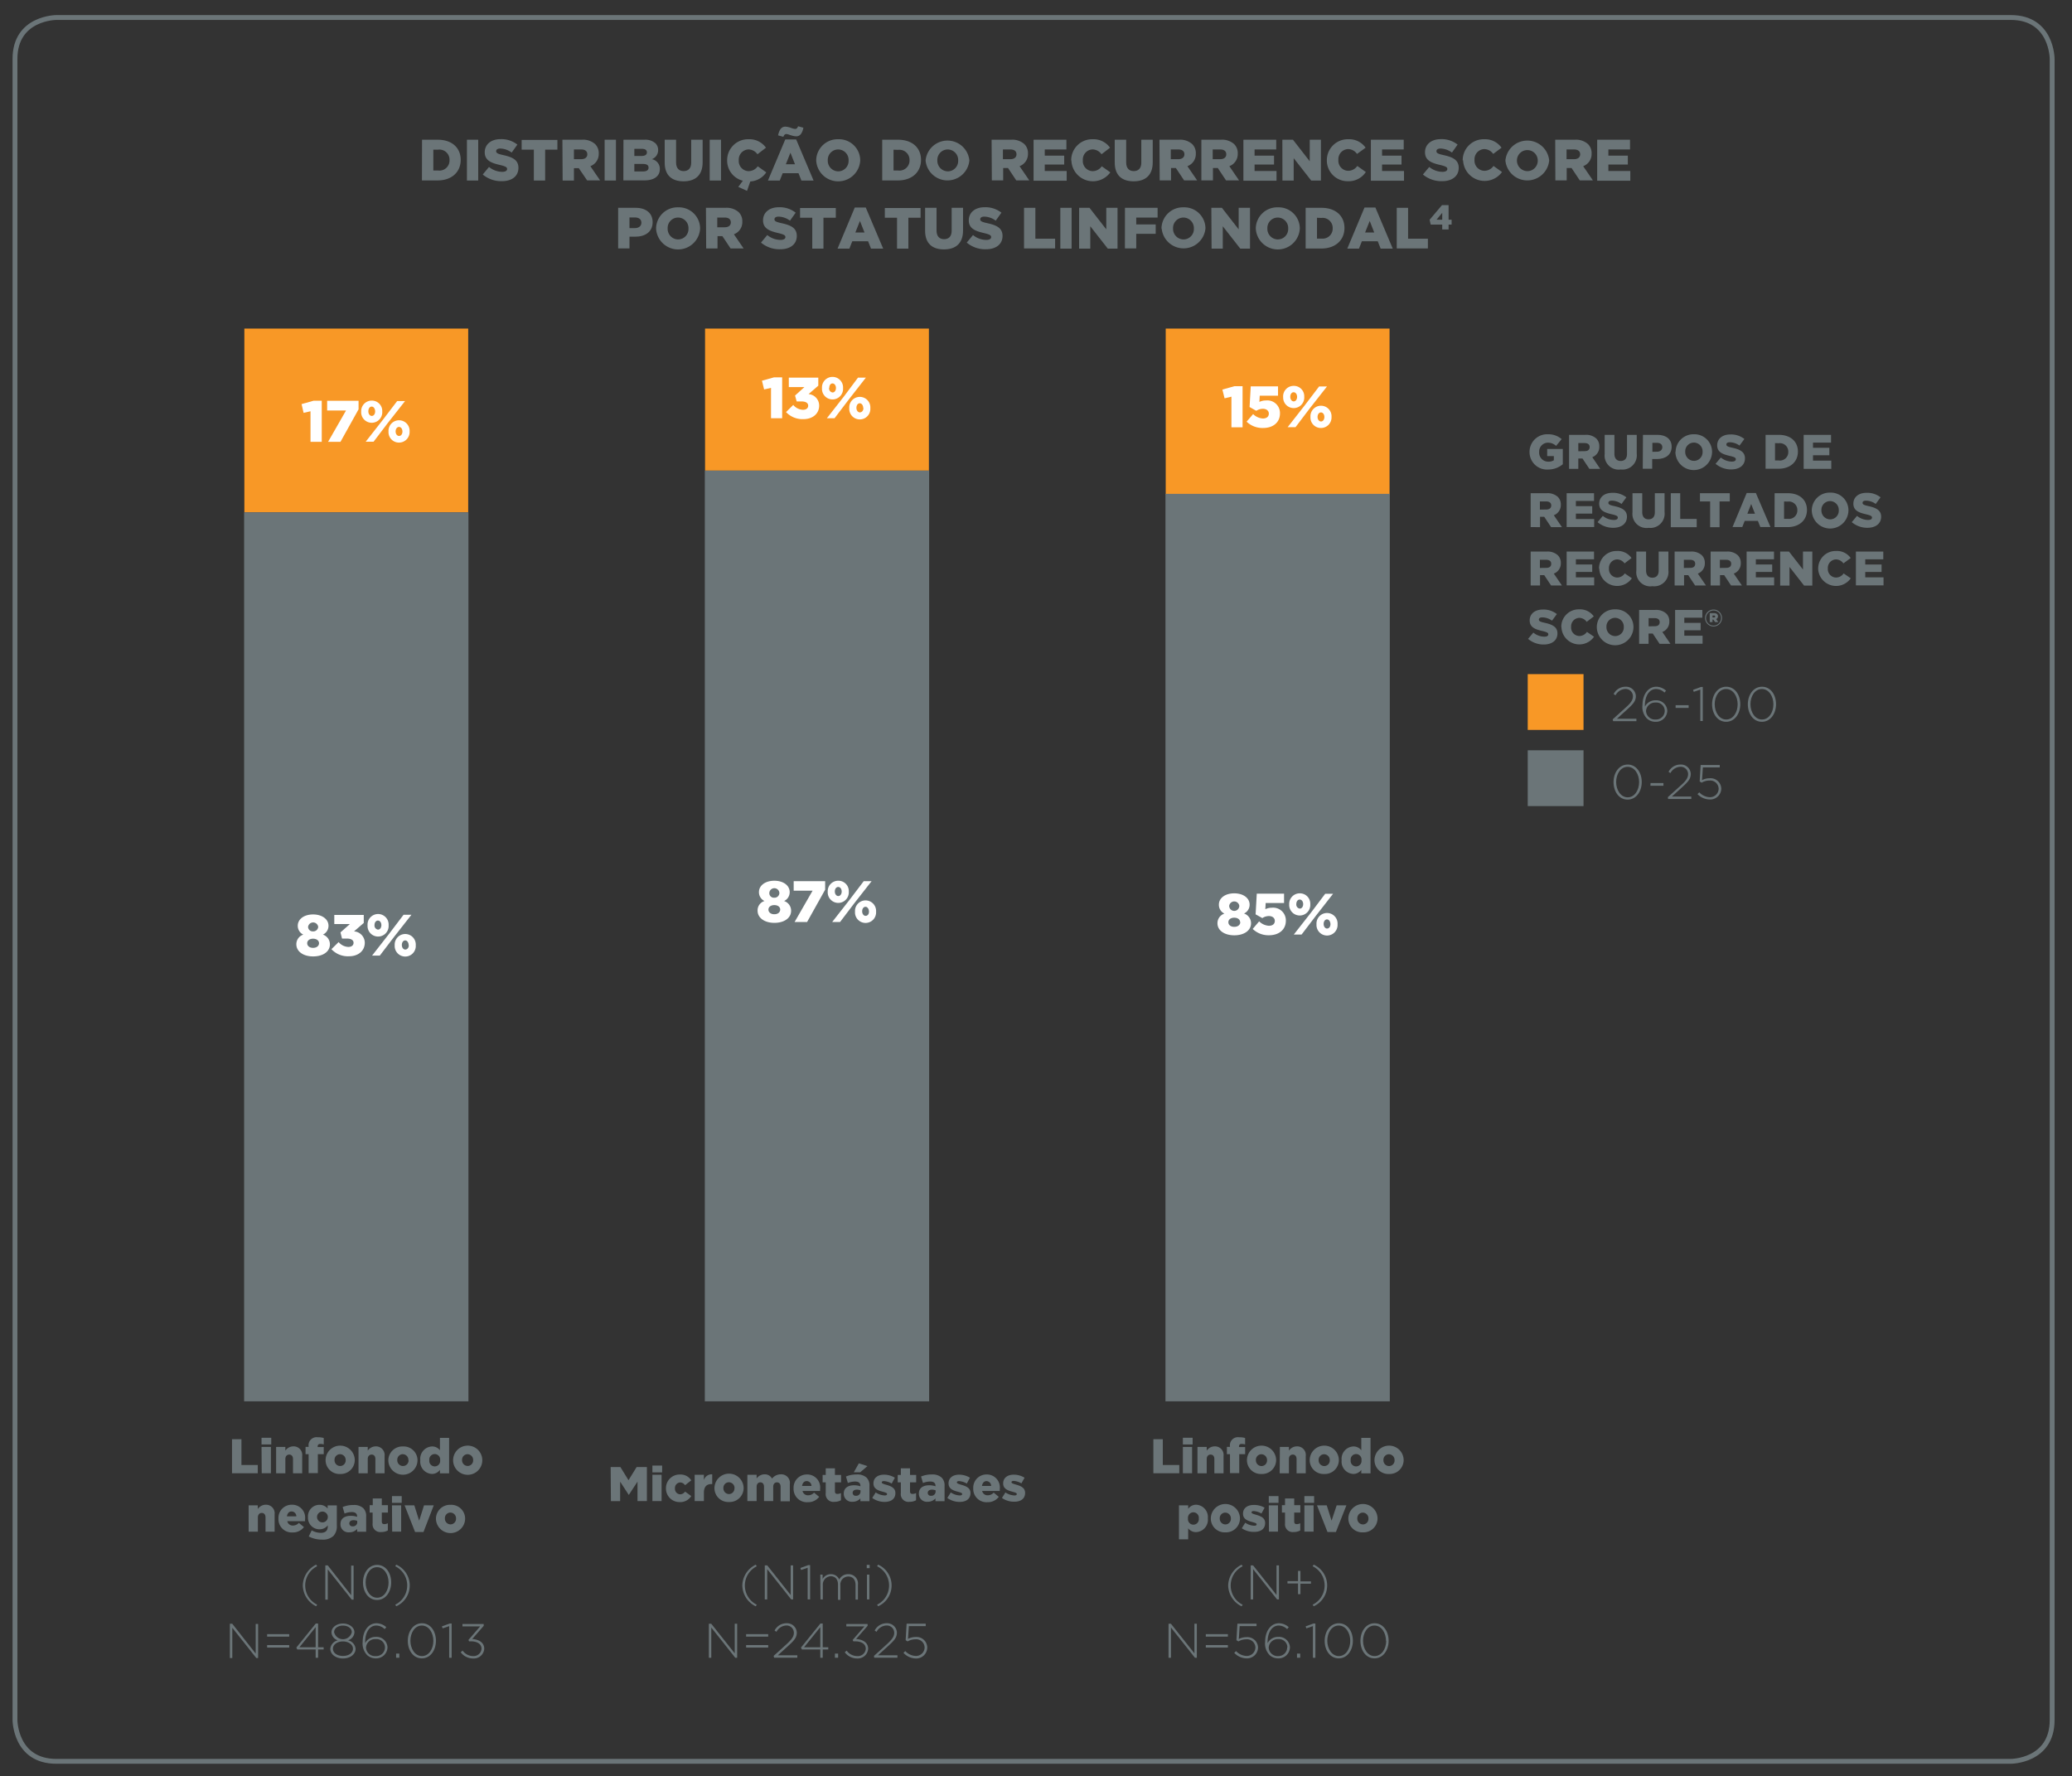 <svg xmlns="http://www.w3.org/2000/svg" viewBox="0 0 426 365.21"><rect x="0" y="0" width="426" height="365.21" fill="#333333" stroke="none"/><defs><style>.cls-1{fill:none;stroke:#6b7578;}.cls-2{fill:#6b7578;}.cls-3{fill:#f89826;}.cls-4{fill:#fff;}</style></defs><g id="Layer_1" data-name="Layer 1"><path class="cls-1" d="M11.59,3.6s-8.51,0-8.51,8.51V353.65s0,8.5,8.51,8.5H413.42s8.5,0,8.5-8.5V12.11s0-8.51-8.5-8.51Z"/><path class="cls-2" d="M47.7,295.92h1.94v5.3H53v1.7H47.7Z"/><path class="cls-2" d="M53.77,295.62h2V297h-2Zm0,1.89H55.7v5.41H53.81Z"/><path class="cls-2" d="M56.77,297.51h1.9v.76a2,2,0,0,1,1.62-.88,1.77,1.77,0,0,1,1.84,2v3.54H60.24V300c0-.6-.31-.92-.77-.92s-.8.32-.8.92v2.93h-1.9Z"/><path class="cls-2" d="M63.45,299h-.63v-1.5h.63v-.11a1.65,1.65,0,0,1,1.88-1.87,4.07,4.07,0,0,1,1.23.15V297a2.2,2.2,0,0,0-.71-.11c-.35,0-.54.16-.54.51v.13h1.25V299H65.35v3.89h-1.9Z"/><path class="cls-2" d="M66.94,300.24v0a3,3,0,0,1,6,0v0a2.88,2.88,0,0,1-3,2.83A2.85,2.85,0,0,1,66.94,300.24Zm4.13,0v0A1.18,1.18,0,0,0,69.91,299a1.14,1.14,0,0,0-1.13,1.21v0a1.17,1.17,0,0,0,1.15,1.22A1.14,1.14,0,0,0,71.07,300.24Z"/><path class="cls-2" d="M73.71,297.51h1.9v.76a2,2,0,0,1,1.62-.88,1.78,1.78,0,0,1,1.84,2v3.54H77.18V300c0-.6-.31-.92-.77-.92s-.8.32-.8.92v2.93h-1.9Z"/><path class="cls-2" d="M79.84,300.24v0a2.88,2.88,0,0,1,3-2.83,2.85,2.85,0,0,1,3,2.81v0a3,3,0,0,1-6,0Zm4.13,0v0A1.18,1.18,0,0,0,82.81,299a1.14,1.14,0,0,0-1.13,1.21v0a1.17,1.17,0,0,0,1.15,1.22A1.14,1.14,0,0,0,84,300.24Z"/><path class="cls-2" d="M86.41,300.24v0a2.54,2.54,0,0,1,2.39-2.83,2,2,0,0,1,1.65.78v-2.55h1.89v7.3H90.45v-.72a2,2,0,0,1-1.64.84A2.53,2.53,0,0,1,86.41,300.24Zm4.08,0v0a1.12,1.12,0,1,0-2.22,0v0a1.12,1.12,0,1,0,2.22,0Z"/><path class="cls-2" d="M93.16,300.24v0a3,3,0,0,1,6,0v0a3,3,0,0,1-6,0Zm4.12,0v0A1.18,1.18,0,0,0,96.13,299,1.14,1.14,0,0,0,95,300.2v0a1.17,1.17,0,0,0,1.15,1.22A1.14,1.14,0,0,0,97.28,300.24Z"/><path class="cls-2" d="M51.12,309.51H53v.76a2,2,0,0,1,1.62-.88,1.77,1.77,0,0,1,1.84,2v3.54H54.59V312c0-.6-.31-.92-.77-.92s-.8.32-.8.92v2.93h-1.9Z"/><path class="cls-2" d="M57.25,312.24v0A2.71,2.71,0,0,1,60,309.39a2.66,2.66,0,0,1,2.72,3c0,.12,0,.26,0,.39H59.07a1.12,1.12,0,0,0,1.17.89,1.62,1.62,0,0,0,1.2-.55l1.05.87a2.83,2.83,0,0,1-2.34,1.1A2.73,2.73,0,0,1,57.25,312.24Zm3.68-.47a1,1,0,0,0-1-1c-.5,0-.84.38-.94,1Z"/><path class="cls-2" d="M63.48,315.91l.61-1.25a3.73,3.73,0,0,0,1.89.51c.94,0,1.41-.47,1.41-1.33v-.21a2.09,2.09,0,0,1-1.66.81,2.36,2.36,0,0,1-2.41-2.51v0a2.36,2.36,0,0,1,2.34-2.52,2.14,2.14,0,0,1,1.7.76v-.64h1.89v4.11a2.91,2.91,0,0,1-.69,2.16,3.17,3.17,0,0,1-2.38.76A5.67,5.67,0,0,1,63.48,315.91Zm3.92-4v0a1.11,1.11,0,0,0-2.22,0v0a1.11,1.11,0,0,0,2.22,0Z"/><path class="cls-2" d="M70,313.37v0c0-1.13.85-1.7,2.12-1.7a3.88,3.88,0,0,1,1.3.21v-.09c0-.57-.35-.89-1.08-.89a4.09,4.09,0,0,0-1.5.3l-.39-1.33a5.43,5.43,0,0,1,2.19-.42,2.78,2.78,0,0,1,2.06.66,2.26,2.26,0,0,1,.58,1.72v3.11H73.43v-.57a2.08,2.08,0,0,1-1.6.69A1.64,1.64,0,0,1,70,313.37Zm3.44-.41v-.25a2.09,2.09,0,0,0-.75-.14c-.55,0-.87.26-.87.67v0a.6.6,0,0,0,.67.59A.87.87,0,0,0,73.46,313Z"/><path class="cls-2" d="M76.61,313.24V311H76v-1.52h.64v-1.37H78.5v1.37h1.26V311H78.5v1.84c0,.38.17.54.52.54a1.67,1.67,0,0,0,.72-.18v1.48a2.71,2.71,0,0,1-1.32.32A1.58,1.58,0,0,1,76.61,313.24Z"/><path class="cls-2" d="M80.59,307.62h2V309h-2Zm0,1.89h1.89v5.41H80.63Z"/><path class="cls-2" d="M83.18,309.51h2l1,3.16,1-3.16h2L87.07,315H85.34Z"/><path class="cls-2" d="M89.63,312.24v0a2.88,2.88,0,0,1,3-2.83,2.85,2.85,0,0,1,3,2.81v0a3,3,0,0,1-6,0Zm4.13,0v0A1.18,1.18,0,0,0,92.6,311a1.14,1.14,0,0,0-1.13,1.21v0a1.17,1.17,0,0,0,1.15,1.22A1.14,1.14,0,0,0,93.76,312.24Z"/><path class="cls-2" d="M62.26,326A4.87,4.87,0,0,1,65,321.71l.21.33a4.4,4.4,0,0,0,0,7.9l-.21.33A4.87,4.87,0,0,1,62.26,326Z"/><path class="cls-2" d="M66.89,321.86h.49L72.2,328v-6.09h.5v7h-.38l-4.93-6.22v6.22h-.5Z"/><path class="cls-2" d="M74.63,325.38v0c0-1.93,1.13-3.62,2.91-3.62s2.89,1.67,2.89,3.6v0c0,1.93-1.13,3.62-2.91,3.62S74.63,327.31,74.63,325.38Zm5.26,0v0c0-1.63-.92-3.15-2.37-3.15s-2.35,1.5-2.35,3.13v0c0,1.62.92,3.15,2.37,3.15S79.89,327,79.89,325.38Z"/><path class="cls-2" d="M81.26,329.94a4.4,4.4,0,0,0,0-7.9l.21-.33a4.69,4.69,0,0,1,0,8.56Z"/><path class="cls-2" d="M47.26,333.86h.49L52.57,340v-6.09h.5v7h-.38l-4.93-6.22v6.22h-.5Z"/><path class="cls-2" d="M54.92,336h4.54v.51H54.92Zm0,2.25h4.54v.51H54.92Z"/><path class="cls-2" d="M64.9,339.15H61.11l-.18-.39,4-4.95h.47v4.89h1.14v.45H65.4v1.71h-.5Zm0-.45v-4.14l-3.34,4.14Z"/><path class="cls-2" d="M67.91,339v0a2,2,0,0,1,1.55-1.73,1.82,1.82,0,0,1-1.31-1.63v0c0-1.09,1.15-1.83,2.36-1.83s2.36.74,2.36,1.83v0a1.82,1.82,0,0,1-1.31,1.63A2,2,0,0,1,73.11,339v0c0,1.16-1.13,2-2.6,2S67.91,340.15,67.91,339Zm4.66,0v0c0-.87-.92-1.5-2.06-1.5s-2.06.63-2.06,1.5v0c0,.79.77,1.48,2.06,1.48S72.57,339.8,72.57,339Zm-.24-3.4v0c0-.79-.8-1.36-1.82-1.36s-1.82.57-1.82,1.36v0a1.87,1.87,0,0,0,3.64,0Z"/><path class="cls-2" d="M75.46,340.28a3.41,3.41,0,0,1-.89-2.73v0c0-2.11,1.11-3.79,2.85-3.79a3.05,3.05,0,0,1,2,.81l-.33.4a2.51,2.51,0,0,0-1.73-.74c-1.41,0-2.29,1.46-2.29,3.43v.2a2.4,2.4,0,0,1,2.19-1.3,2.26,2.26,0,0,1,2.41,2.12v0a2.33,2.33,0,0,1-2.45,2.3A2.52,2.52,0,0,1,75.46,340.28Zm3.69-1.58v0a1.74,1.74,0,0,0-1.9-1.68,1.87,1.87,0,0,0-2,1.73v0a1.84,1.84,0,0,0,2,1.76A1.79,1.79,0,0,0,79.15,338.7Z"/><path class="cls-2" d="M81.44,340h.66v.85h-.66Z"/><path class="cls-2" d="M83.84,337.38v0c0-1.93,1.13-3.62,2.91-3.62s2.88,1.67,2.88,3.6v0c0,1.93-1.12,3.62-2.9,3.62S83.84,339.31,83.84,337.38Zm5.26,0v0c0-1.63-.92-3.15-2.37-3.15s-2.35,1.5-2.35,3.13v0c0,1.62.92,3.15,2.37,3.15S89.1,339,89.1,337.38Z"/><path class="cls-2" d="M92.35,334.35l-1.35.46-.14-.41,1.6-.59h.4v7.05h-.51Z"/><path class="cls-2" d="M94.72,339.72l.4-.33a2.66,2.66,0,0,0,2.18,1.12A1.62,1.62,0,0,0,99,339v0c0-1-.92-1.52-2.18-1.52h-.38l-.13-.29,2.4-2.78H95.08v-.49h4.37v.37l-2.36,2.71c1.32.08,2.47.7,2.47,2v0a2.14,2.14,0,0,1-2.27,2A3.15,3.15,0,0,1,94.72,339.72Z"/><path class="cls-2" d="M125.55,301.64h2l1.67,2.71,1.67-2.71H133v7h-1.93v-4l-1.79,2.74h0l-1.78-2.73v4h-1.9Z"/><path class="cls-2" d="M134.13,301.34h2v1.4h-2Zm0,1.89h1.89v5.41h-1.89Z"/><path class="cls-2" d="M136.92,306v0a2.8,2.8,0,0,1,2.89-2.82,2.57,2.57,0,0,1,2.31,1.2l-1.28,1a1.21,1.21,0,0,0-1-.57,1.13,1.13,0,0,0-1.07,1.21v0a1.12,1.12,0,0,0,1.08,1.23,1.27,1.27,0,0,0,1-.56l1.27.92a2.68,2.68,0,0,1-2.4,1.24A2.79,2.79,0,0,1,136.92,306Z"/><path class="cls-2" d="M142.82,303.23h1.9v1.09a1.66,1.66,0,0,1,1.71-1.18v2h-.16c-1,0-1.55.57-1.55,1.81v1.69h-1.9Z"/><path class="cls-2" d="M146.89,306v0a3,3,0,0,1,6,0v0a2.88,2.88,0,0,1-3,2.83A2.85,2.85,0,0,1,146.89,306Zm4.13,0v0a1.18,1.18,0,0,0-1.16-1.23,1.14,1.14,0,0,0-1.13,1.21v0a1.17,1.17,0,0,0,1.15,1.22A1.14,1.14,0,0,0,151,306Z"/><path class="cls-2" d="M153.66,303.23h1.9V304a2,2,0,0,1,1.61-.86,1.66,1.66,0,0,1,1.56.88,2.27,2.27,0,0,1,1.81-.88,1.76,1.76,0,0,1,1.85,2v3.55h-1.9V305.7c0-.59-.29-.91-.74-.91s-.78.32-.78.91v2.94h-1.89V305.7c0-.59-.3-.91-.75-.91s-.77.32-.77.91v2.94h-1.9Z"/><path class="cls-2" d="M163.16,306v0a2.71,2.71,0,0,1,2.73-2.83,2.66,2.66,0,0,1,2.72,3c0,.12,0,.26,0,.39H165a1.12,1.12,0,0,0,1.17.89,1.62,1.62,0,0,0,1.2-.55l1.05.87a2.83,2.83,0,0,1-2.34,1.1A2.73,2.73,0,0,1,163.16,306Zm3.68-.47a1,1,0,0,0-1-1c-.5,0-.84.38-.94,1Z"/><path class="cls-2" d="M169.77,307v-2.21h-.64v-1.52h.64v-1.37h1.89v1.37h1.26v1.52h-1.26v1.84c0,.38.17.54.52.54a1.67,1.67,0,0,0,.72-.18v1.48a2.71,2.71,0,0,1-1.32.32A1.58,1.58,0,0,1,169.77,307Z"/><path class="cls-2" d="M173.48,307.09v0c0-1.13.85-1.7,2.12-1.7a3.88,3.88,0,0,1,1.3.21v-.09c0-.57-.35-.89-1.08-.89a4.09,4.09,0,0,0-1.5.3l-.39-1.33a5.43,5.43,0,0,1,2.19-.42,2.78,2.78,0,0,1,2.06.66,2.26,2.26,0,0,1,.58,1.72v3.11h-1.87v-.57a2.08,2.08,0,0,1-1.6.69A1.64,1.64,0,0,1,173.48,307.09Zm3.44-.41v-.25a2.09,2.09,0,0,0-.75-.14c-.55,0-.87.26-.87.67v0a.6.6,0,0,0,.67.59A.87.87,0,0,0,176.92,306.68Zm-.34-5.8,1.76.57-1.48,1.27h-1.32Z"/><path class="cls-2" d="M179.33,308l.71-1.14a3.48,3.48,0,0,0,1.85.62c.33,0,.49-.1.49-.29v0c0-.22-.31-.31-.88-.47-1.07-.28-1.92-.64-1.92-1.72v0c0-1.15.92-1.79,2.17-1.79a4.23,4.23,0,0,1,2.23.63l-.65,1.2a3.56,3.56,0,0,0-1.6-.51c-.29,0-.44.11-.44.27v0c0,.21.32.31.88.48,1.07.3,1.92.67,1.92,1.72v0c0,1.19-.89,1.81-2.21,1.81A4.32,4.32,0,0,1,179.33,308Z"/><path class="cls-2" d="M185.21,307v-2.21h-.64v-1.52h.64v-1.37h1.89v1.37h1.26v1.52H187.1v1.84c0,.38.17.54.52.54a1.67,1.67,0,0,0,.72-.18v1.48a2.71,2.71,0,0,1-1.32.32A1.58,1.58,0,0,1,185.21,307Z"/><path class="cls-2" d="M188.92,307.09v0c0-1.13.85-1.7,2.12-1.7a3.88,3.88,0,0,1,1.3.21v-.09c0-.57-.35-.89-1.08-.89a4.09,4.09,0,0,0-1.5.3l-.39-1.33a5.43,5.43,0,0,1,2.19-.42,2.78,2.78,0,0,1,2.06.66,2.26,2.26,0,0,1,.58,1.72v3.11h-1.87v-.57a2.08,2.08,0,0,1-1.6.69A1.64,1.64,0,0,1,188.92,307.09Zm3.44-.41v-.25a2.09,2.09,0,0,0-.75-.14c-.55,0-.87.26-.87.67v0a.6.6,0,0,0,.67.59A.87.87,0,0,0,192.36,306.68Z"/><path class="cls-2" d="M194.77,308l.71-1.14a3.48,3.48,0,0,0,1.85.62c.33,0,.49-.1.49-.29v0c0-.22-.31-.31-.88-.47-1.07-.28-1.92-.64-1.92-1.72v0c0-1.15.92-1.79,2.17-1.79a4.23,4.23,0,0,1,2.23.63l-.65,1.2a3.56,3.56,0,0,0-1.6-.51c-.29,0-.44.11-.44.27v0c0,.21.32.31.88.48,1.07.3,1.92.67,1.92,1.72v0c0,1.19-.89,1.81-2.21,1.81A4.32,4.32,0,0,1,194.77,308Z"/><path class="cls-2" d="M200.1,306v0a2.71,2.71,0,0,1,2.73-2.83,2.66,2.66,0,0,1,2.72,3c0,.12,0,.26,0,.39h-3.62a1.12,1.12,0,0,0,1.17.89,1.62,1.62,0,0,0,1.2-.55l1.05.87a2.83,2.83,0,0,1-2.34,1.1A2.73,2.73,0,0,1,200.1,306Zm3.68-.47a1,1,0,0,0-.95-1c-.5,0-.84.38-.94,1Z"/><path class="cls-2" d="M206,308l.71-1.14a3.48,3.48,0,0,0,1.85.62c.33,0,.49-.1.49-.29v0c0-.22-.31-.31-.88-.47-1.07-.28-1.92-.64-1.92-1.72v0c0-1.15.92-1.79,2.17-1.79a4.23,4.23,0,0,1,2.23.63L210,305a3.56,3.56,0,0,0-1.6-.51c-.29,0-.44.11-.44.27v0c0,.21.32.31.88.48,1.07.3,1.92.67,1.92,1.72v0c0,1.19-.89,1.81-2.21,1.81A4.32,4.32,0,0,1,206,308Z"/><path class="cls-2" d="M152.62,326a4.86,4.86,0,0,1,2.76-4.28l.21.33a4.41,4.41,0,0,0,0,7.9l-.21.33A4.86,4.86,0,0,1,152.62,326Z"/><path class="cls-2" d="M157.24,321.86h.5l4.82,6.09v-6.09h.5v7h-.39l-4.93-6.22v6.22h-.5Z"/><path class="cls-2" d="M166.05,322.35l-1.35.46-.14-.41,1.6-.59h.4v7.05h-.51Z"/><path class="cls-2" d="M168.65,323.76h.48v.91a1.88,1.88,0,0,1,1.7-1,1.83,1.83,0,0,1,1.72,1.1,2,2,0,0,1,1.84-1.1,1.92,1.92,0,0,1,2,2.13v3.09h-.49v-3c0-1.1-.57-1.74-1.51-1.74a1.64,1.64,0,0,0-1.61,1.8v3h-.49V325.8c0-1.06-.58-1.71-1.49-1.71a1.72,1.72,0,0,0-1.63,1.83v2.94h-.48Z"/><path class="cls-2" d="M178.2,321.76h.6v.67h-.6Zm.05,2h.49v5.1h-.49Z"/><path class="cls-2" d="M180.33,329.94a4.4,4.4,0,0,0,0-7.9l.21-.33a4.69,4.69,0,0,1,0,8.56Z"/><path class="cls-2" d="M145.74,333.86h.49l4.83,6.09v-6.09h.5v7h-.39l-4.93-6.22v6.22h-.5Z"/><path class="cls-2" d="M153.4,336h4.54v.51H153.4Zm0,2.25h4.54v.51H153.4Z"/><path class="cls-2" d="M159.06,340.47l2.61-2.36c1.15-1.05,1.55-1.65,1.55-2.39a1.51,1.51,0,0,0-1.58-1.5,2.4,2.4,0,0,0-2,1.3l-.39-.26a2.73,2.73,0,0,1,2.49-1.5,2,2,0,0,1,2.08,1.92v0c0,1-.52,1.6-1.75,2.72l-2.14,1.94h4v.5h-4.78Z"/><path class="cls-2" d="M168.65,339.15h-3.79l-.18-.39,4-4.95h.47v4.89h1.14v.45h-1.14v1.71h-.5Zm0-.45v-4.14l-3.34,4.14Z"/><path class="cls-2" d="M171.66,340h.66v.85h-.66Z"/><path class="cls-2" d="M173.68,339.72l.4-.33a2.66,2.66,0,0,0,2.18,1.12A1.62,1.62,0,0,0,178,339v0c0-1-.92-1.52-2.18-1.52h-.38l-.13-.29,2.41-2.78H174v-.49h4.38v.37l-2.37,2.71c1.33.08,2.48.7,2.48,2v0a2.14,2.14,0,0,1-2.28,2A3.15,3.15,0,0,1,173.68,339.72Z"/><path class="cls-2" d="M179.69,340.47l2.61-2.36c1.15-1.05,1.55-1.65,1.55-2.39a1.51,1.51,0,0,0-1.58-1.5,2.4,2.4,0,0,0-2.05,1.3l-.39-.26a2.73,2.73,0,0,1,2.49-1.5,2,2,0,0,1,2.08,1.92v0c0,1-.52,1.6-1.75,2.72l-2.14,1.94h4v.5h-4.78Z"/><path class="cls-2" d="M185.75,339.85l.37-.37a3.08,3.08,0,0,0,2.1,1,1.77,1.77,0,0,0,1.88-1.76v0a1.73,1.73,0,0,0-1.92-1.66,3.16,3.16,0,0,0-1.58.44l-.4-.26.2-3.39h3.93v.5h-3.47l-.17,2.62a3.28,3.28,0,0,1,1.55-.38,2.2,2.2,0,0,1,2.4,2.11v0A2.27,2.27,0,0,1,188.2,341,3.57,3.57,0,0,1,185.75,339.85Z"/><path class="cls-2" d="M237.13,295.92h1.94v5.3h3.39v1.7h-5.33Z"/><path class="cls-2" d="M243.2,295.62h2V297h-2Zm0,1.89h1.89v5.41h-1.89Z"/><path class="cls-2" d="M246.2,297.51h1.9v.76a2,2,0,0,1,1.62-.88,1.77,1.77,0,0,1,1.84,2v3.54h-1.89V300c0-.6-.31-.92-.77-.92s-.8.32-.8.92v2.93h-1.9Z"/><path class="cls-2" d="M252.88,299h-.63v-1.5h.63v-.11a1.65,1.65,0,0,1,1.88-1.87,4.07,4.07,0,0,1,1.23.15V297a2.2,2.2,0,0,0-.71-.11c-.35,0-.54.16-.54.51v.13H256V299h-1.21v3.89h-1.9Z"/><path class="cls-2" d="M256.37,300.24v0a3,3,0,0,1,6,0v0a2.88,2.88,0,0,1-3,2.83A2.85,2.85,0,0,1,256.37,300.24Zm4.13,0v0a1.18,1.18,0,0,0-1.16-1.23,1.14,1.14,0,0,0-1.13,1.21v0a1.17,1.17,0,0,0,1.15,1.22A1.14,1.14,0,0,0,260.5,300.24Z"/><path class="cls-2" d="M263.14,297.51H265v.76a2,2,0,0,1,1.62-.88,1.77,1.77,0,0,1,1.84,2v3.54h-1.89V300c0-.6-.31-.92-.77-.92s-.8.32-.8.92v2.93h-1.9Z"/><path class="cls-2" d="M269.27,300.24v0a3,3,0,0,1,6,0v0a2.88,2.88,0,0,1-3,2.83A2.85,2.85,0,0,1,269.27,300.24Zm4.13,0v0a1.18,1.18,0,0,0-1.16-1.23,1.14,1.14,0,0,0-1.13,1.21v0a1.17,1.17,0,0,0,1.15,1.22A1.14,1.14,0,0,0,273.4,300.24Z"/><path class="cls-2" d="M275.84,300.24v0a2.54,2.54,0,0,1,2.39-2.83,2,2,0,0,1,1.65.78v-2.55h1.9v7.3h-1.9v-.72a2,2,0,0,1-1.64.84A2.53,2.53,0,0,1,275.84,300.24Zm4.08,0v0a1.12,1.12,0,1,0-2.22,0v0a1.12,1.12,0,1,0,2.22,0Z"/><path class="cls-2" d="M282.59,300.24v0a3,3,0,0,1,6,0v0a2.88,2.88,0,0,1-3,2.83A2.85,2.85,0,0,1,282.59,300.24Zm4.13,0v0a1.18,1.18,0,0,0-1.16-1.23,1.14,1.14,0,0,0-1.13,1.21v0a1.17,1.17,0,0,0,1.15,1.22A1.14,1.14,0,0,0,286.72,300.24Z"/><path class="cls-2" d="M242.39,309.51h1.9v.72a2,2,0,0,1,1.64-.84,2.53,2.53,0,0,1,2.4,2.8v0a2.54,2.54,0,0,1-2.39,2.83,2,2,0,0,1-1.65-.78v2.26h-1.9Zm4.08,2.71v0a1.12,1.12,0,1,0-2.22,0v0a1.12,1.12,0,1,0,2.22,0Z"/><path class="cls-2" d="M248.94,312.24v0a3,3,0,0,1,6,0v0a2.88,2.88,0,0,1-3,2.83A2.85,2.85,0,0,1,248.94,312.24Zm4.13,0v0a1.18,1.18,0,0,0-1.16-1.23,1.14,1.14,0,0,0-1.13,1.21v0a1.17,1.17,0,0,0,1.15,1.22A1.14,1.14,0,0,0,253.07,312.24Z"/><path class="cls-2" d="M255.31,314.23l.71-1.14a3.48,3.48,0,0,0,1.85.62c.33,0,.49-.1.49-.29v0c0-.22-.31-.31-.88-.47-1.07-.28-1.92-.64-1.92-1.72v0c0-1.15.92-1.79,2.17-1.79A4.23,4.23,0,0,1,260,310l-.65,1.2a3.56,3.56,0,0,0-1.6-.51c-.29,0-.44.11-.44.27v0c0,.21.32.31.88.48,1.07.3,1.92.67,1.92,1.72v0c0,1.19-.89,1.81-2.21,1.81A4.32,4.32,0,0,1,255.31,314.23Z"/><path class="cls-2" d="M260.86,307.62h2V309h-2Zm0,1.89h1.89v5.41H260.9Z"/><path class="cls-2" d="M264.2,313.24V311h-.64v-1.52h.64v-1.37h1.89v1.37h1.26V311h-1.26v1.84c0,.38.17.54.52.54a1.67,1.67,0,0,0,.72-.18v1.48A2.71,2.71,0,0,1,266,315,1.58,1.58,0,0,1,264.2,313.24Z"/><path class="cls-2" d="M268.18,307.62h2V309h-2Zm0,1.89h1.89v5.41h-1.89Z"/><path class="cls-2" d="M270.77,309.51h2l1,3.16,1.05-3.16h2L274.66,315h-1.73Z"/><path class="cls-2" d="M277.22,312.24v0a3,3,0,0,1,6,0v0a2.88,2.88,0,0,1-3,2.83A2.85,2.85,0,0,1,277.22,312.24Zm4.13,0v0a1.18,1.18,0,0,0-1.16-1.23,1.14,1.14,0,0,0-1.13,1.21v0a1.17,1.17,0,0,0,1.15,1.22A1.14,1.14,0,0,0,281.35,312.24Z"/><path class="cls-2" d="M252.51,326a4.87,4.87,0,0,1,2.77-4.28l.21.33a4.4,4.4,0,0,0,0,7.9l-.21.33A4.87,4.87,0,0,1,252.51,326Z"/><path class="cls-2" d="M257.14,321.86h.49l4.82,6.09v-6.09h.5v7h-.39l-4.92-6.22v6.22h-.5Z"/><path class="cls-2" d="M266.87,325.58H264.7v-.48h2.17V323h.5v2.15h2.16v.48h-2.16v2.15h-.5Z"/><path class="cls-2" d="M269.88,329.94a4.4,4.4,0,0,0,0-7.9l.21-.33a4.69,4.69,0,0,1,0,8.56Z"/><path class="cls-2" d="M240.25,333.86h.49l4.83,6.09v-6.09h.5v7h-.39l-4.93-6.22v6.22h-.5Z"/><path class="cls-2" d="M247.91,336h4.54v.51h-4.54Zm0,2.25h4.54v.51h-4.54Z"/><path class="cls-2" d="M253.76,339.85l.37-.37a3.08,3.08,0,0,0,2.1,1,1.77,1.77,0,0,0,1.88-1.76v0a1.73,1.73,0,0,0-1.92-1.66,3.16,3.16,0,0,0-1.58.44l-.4-.26.2-3.39h3.93v.5h-3.47L254.7,337a3.28,3.28,0,0,1,1.55-.38,2.2,2.2,0,0,1,2.4,2.11v0a2.27,2.27,0,0,1-2.44,2.25A3.57,3.57,0,0,1,253.76,339.85Z"/><path class="cls-2" d="M261,340.28a3.41,3.41,0,0,1-.89-2.73v0c0-2.11,1.11-3.79,2.85-3.79a3.05,3.05,0,0,1,2,.81l-.33.4a2.51,2.51,0,0,0-1.73-.74c-1.41,0-2.29,1.46-2.29,3.43v.2a2.4,2.4,0,0,1,2.19-1.3,2.26,2.26,0,0,1,2.41,2.12v0a2.33,2.33,0,0,1-2.45,2.3A2.52,2.52,0,0,1,261,340.28Zm3.69-1.58v0a1.74,1.74,0,0,0-1.9-1.68,1.87,1.87,0,0,0-1.95,1.73v0a1.84,1.84,0,0,0,2,1.76A1.79,1.79,0,0,0,264.64,338.7Z"/><path class="cls-2" d="M266.66,340h.66v.85h-.66Z"/><path class="cls-2" d="M269.93,334.35l-1.35.46-.14-.41,1.6-.59h.4v7.05h-.51Z"/><path class="cls-2" d="M272.35,337.38v0c0-1.93,1.13-3.62,2.91-3.62s2.89,1.67,2.89,3.6v0c0,1.93-1.13,3.62-2.91,3.62S272.35,339.31,272.35,337.38Zm5.26,0v0c0-1.63-.92-3.15-2.37-3.15s-2.35,1.5-2.35,3.13v0c0,1.62.92,3.15,2.37,3.15S277.61,339,277.61,337.38Z"/><path class="cls-2" d="M279.7,337.38v0c0-1.93,1.13-3.62,2.91-3.62s2.89,1.67,2.89,3.6v0c0,1.93-1.13,3.62-2.91,3.62S279.7,339.31,279.7,337.38Zm5.26,0v0c0-1.63-.92-3.15-2.37-3.15s-2.35,1.5-2.35,3.13v0c0,1.62.92,3.15,2.37,3.15S285,339,285,337.38Z"/><path class="cls-2" d="M314.47,92.92v0a3.62,3.62,0,0,1,3.76-3.63,4.12,4.12,0,0,1,2.84,1l-1.14,1.39a2.45,2.45,0,0,0-1.69-.66,1.82,1.82,0,0,0-1.79,1.9v0a1.85,1.85,0,0,0,1.9,2,1.93,1.93,0,0,0,1.12-.29v-.85H318.1V92.31h3.21v3.14a4.66,4.66,0,0,1-3,1.09A3.59,3.59,0,0,1,314.47,92.92Z"/><path class="cls-2" d="M322.6,89.41h3.31a3.1,3.1,0,0,1,2.28.75,2.16,2.16,0,0,1,.62,1.62v0A2.22,2.22,0,0,1,327.37,94L329,96.4h-2.23l-1.41-2.12h-.86V96.4H322.6Zm3.23,3.35c.65,0,1-.32,1-.83v0c0-.56-.41-.83-1.05-.83h-1.28v1.68Z"/><path class="cls-2" d="M329.92,93.33V89.41h2v3.88c0,1,.51,1.49,1.29,1.49s1.3-.46,1.3-1.44V89.41h2v3.87a2.93,2.93,0,0,1-3.28,3.25A2.89,2.89,0,0,1,329.92,93.33Z"/><path class="cls-2" d="M337.79,89.41h3c1.76,0,2.9.91,2.9,2.44v0c0,1.66-1.27,2.53-3,2.53h-1v2h-1.94Zm2.87,3.47c.68,0,1.11-.37,1.11-.92v0c0-.6-.43-.91-1.12-.91h-.92v1.85Z"/><path class="cls-2" d="M344.5,92.92v0a3.67,3.67,0,0,1,3.78-3.63A3.63,3.63,0,0,1,352,92.88v0a3.77,3.77,0,0,1-7.54,0Zm5.55,0v0A1.81,1.81,0,0,0,348.26,91a1.79,1.79,0,0,0-1.78,1.87v0a1.82,1.82,0,0,0,1.8,1.89A1.78,1.78,0,0,0,350.05,92.92Z"/><path class="cls-2" d="M352.72,95.36l1.08-1.29a3.63,3.63,0,0,0,2.27.84c.53,0,.81-.18.81-.48v0c0-.3-.23-.45-1.19-.68-1.49-.34-2.64-.76-2.64-2.19v0c0-1.29,1-2.23,2.71-2.23a4.41,4.41,0,0,1,2.88.93l-1,1.36a3.42,3.42,0,0,0-2-.68c-.47,0-.7.18-.7.44v0c0,.32.24.47,1.22.68,1.6.35,2.6.87,2.6,2.18v0c0,1.43-1.13,2.28-2.83,2.28A4.91,4.91,0,0,1,352.72,95.36Z"/><path class="cls-2" d="M363,89.41h2.71c2.49,0,3.94,1.43,3.94,3.45v0c0,2-1.47,3.52-4,3.52H363Zm1.94,1.7v3.57h.79a1.72,1.72,0,0,0,1.94-1.77v0a1.73,1.73,0,0,0-1.94-1.78Z"/><path class="cls-2" d="M370.83,89.41h5.63V91h-3.71v1.07h3.36v1.53h-3.36v1.11h3.76V96.4h-5.68Z"/><path class="cls-2" d="M314.7,101.41H318a3.1,3.1,0,0,1,2.28.75,2.16,2.16,0,0,1,.62,1.62v0a2.22,2.22,0,0,1-1.44,2.16l1.67,2.44h-2.23l-1.41-2.12h-.86v2.12H314.7Zm3.23,3.35c.65,0,1-.32,1-.83v0c0-.56-.41-.83-1.05-.83h-1.28v1.68Z"/><path class="cls-2" d="M322.1,101.41h5.63V103H324v1.07h3.36v1.53H324v1.11h3.76v1.65H322.1Z"/><path class="cls-2" d="M328.46,107.36l1.08-1.29a3.63,3.63,0,0,0,2.27.84c.53,0,.81-.18.81-.48v0c0-.3-.23-.45-1.19-.68-1.49-.34-2.64-.76-2.64-2.19v0c0-1.29,1-2.23,2.71-2.23a4.41,4.41,0,0,1,2.88.93l-1,1.36a3.42,3.42,0,0,0-2-.68c-.47,0-.7.18-.7.44v0c0,.32.24.47,1.22.68,1.6.35,2.6.87,2.6,2.18v0c0,1.43-1.13,2.28-2.83,2.28A4.91,4.91,0,0,1,328.46,107.36Z"/><path class="cls-2" d="M335.64,105.33v-3.92h2v3.88c0,1,.51,1.49,1.29,1.49s1.3-.46,1.3-1.44v-3.93h2v3.87a2.93,2.93,0,0,1-3.28,3.25A2.89,2.89,0,0,1,335.64,105.33Z"/><path class="cls-2" d="M343.51,101.41h1.94v5.29h3.39v1.7h-5.33Z"/><path class="cls-2" d="M351.6,103.1h-2.09v-1.69h6.13v1.69h-2.1v5.3H351.6Z"/><path class="cls-2" d="M359.12,101.36H361l3,7h-2.08l-.5-1.26h-2.71l-.5,1.26h-2Zm1.7,4.27-.78-2-.79,2Z"/><path class="cls-2" d="M364.86,101.41h2.71c2.49,0,3.94,1.43,3.94,3.45v0c0,2-1.47,3.52-4,3.52h-2.67Zm1.94,1.7v3.57h.79a1.72,1.72,0,0,0,1.94-1.77v0a1.73,1.73,0,0,0-1.94-1.78Z"/><path class="cls-2" d="M372.5,104.92v0a3.67,3.67,0,0,1,3.78-3.63,3.63,3.63,0,0,1,3.76,3.61v0a3.77,3.77,0,0,1-7.54,0Zm5.55,0v0a1.81,1.81,0,0,0-1.79-1.89,1.79,1.79,0,0,0-1.78,1.87v0a1.82,1.82,0,0,0,1.8,1.89A1.78,1.78,0,0,0,378.05,104.92Z"/><path class="cls-2" d="M380.72,107.36l1.08-1.29a3.63,3.63,0,0,0,2.27.84c.53,0,.81-.18.81-.48v0c0-.3-.23-.45-1.19-.68-1.49-.34-2.64-.76-2.64-2.19v0c0-1.29,1-2.23,2.71-2.23a4.41,4.41,0,0,1,2.88.93l-1,1.36a3.42,3.42,0,0,0-2-.68c-.47,0-.7.18-.7.44v0c0,.32.24.47,1.22.68,1.6.35,2.6.87,2.6,2.18v0c0,1.43-1.13,2.28-2.83,2.28A4.91,4.91,0,0,1,380.72,107.36Z"/><path class="cls-2" d="M314.7,113.41H318a3.1,3.1,0,0,1,2.28.75,2.16,2.16,0,0,1,.62,1.62v0a2.22,2.22,0,0,1-1.44,2.16l1.67,2.44h-2.23l-1.41-2.12h-.86v2.12H314.7Zm3.23,3.35c.65,0,1-.32,1-.83v0c0-.56-.41-.83-1.05-.83h-1.28v1.68Z"/><path class="cls-2" d="M322.1,113.41h5.63V115H324v1.07h3.36v1.53H324v1.11h3.76v1.65H322.1Z"/><path class="cls-2" d="M328.76,116.92v0a3.58,3.58,0,0,1,3.68-3.63,3.44,3.44,0,0,1,3,1.45L334,115.84a1.9,1.9,0,0,0-1.53-.82,1.74,1.74,0,0,0-1.67,1.86v0a1.73,1.73,0,0,0,1.67,1.87,1.91,1.91,0,0,0,1.58-.85l1.46,1a3.68,3.68,0,0,1-6.7-2Z"/><path class="cls-2" d="M336.43,117.33v-3.92h2v3.88c0,1,.51,1.49,1.29,1.49s1.3-.46,1.3-1.44v-3.93h2v3.87a2.93,2.93,0,0,1-3.28,3.25A2.89,2.89,0,0,1,336.43,117.33Z"/><path class="cls-2" d="M344.3,113.41h3.31a3.1,3.1,0,0,1,2.28.75,2.16,2.16,0,0,1,.62,1.62v0a2.22,2.22,0,0,1-1.44,2.16l1.67,2.44h-2.23l-1.41-2.12h-.86v2.12H344.3Zm3.23,3.35c.65,0,1-.32,1-.83v0c0-.56-.41-.83-1.05-.83h-1.28v1.68Z"/><path class="cls-2" d="M351.7,113.41H355a3.1,3.1,0,0,1,2.28.75,2.16,2.16,0,0,1,.62,1.62v0a2.22,2.22,0,0,1-1.44,2.16l1.67,2.44h-2.23l-1.41-2.12h-.86v2.12H351.7Zm3.23,3.35c.65,0,1-.32,1-.83v0c0-.56-.41-.83-1.05-.83h-1.28v1.68Z"/><path class="cls-2" d="M359.1,113.41h5.63V115H361v1.07h3.36v1.53H361v1.11h3.76v1.65H359.1Z"/><path class="cls-2" d="M366,113.41h1.81l2.88,3.69v-3.69h1.92v7h-1.69l-3-3.84v3.84H366Z"/><path class="cls-2" d="M373.82,116.92v0a3.58,3.58,0,0,1,3.68-3.63,3.44,3.44,0,0,1,3,1.45L379,115.84a1.9,1.9,0,0,0-1.53-.82,1.74,1.74,0,0,0-1.67,1.86v0a1.73,1.73,0,0,0,1.67,1.87,1.91,1.91,0,0,0,1.58-.85l1.46,1a3.68,3.68,0,0,1-6.7-2Z"/><path class="cls-2" d="M381.57,113.41h5.63V115h-3.71v1.07h3.36v1.53h-3.36v1.11h3.76v1.65h-5.68Z"/><path class="cls-2" d="M314.17,131.36l1.08-1.29a3.63,3.63,0,0,0,2.27.84c.53,0,.81-.18.81-.48v0c0-.3-.23-.45-1.19-.68-1.49-.34-2.64-.76-2.64-2.19v0c0-1.29,1-2.23,2.71-2.23a4.41,4.41,0,0,1,2.88.93l-1,1.36a3.42,3.42,0,0,0-2-.68c-.47,0-.7.18-.7.44v0c0,.32.24.47,1.22.68,1.6.35,2.6.87,2.6,2.18v0c0,1.43-1.13,2.28-2.83,2.28A4.91,4.91,0,0,1,314.17,131.36Z"/><path class="cls-2" d="M321,128.92v0a3.58,3.58,0,0,1,3.68-3.63,3.44,3.44,0,0,1,3,1.45l-1.46,1.12a1.9,1.9,0,0,0-1.53-.82,1.74,1.74,0,0,0-1.67,1.86v0a1.73,1.73,0,0,0,1.67,1.87,1.91,1.91,0,0,0,1.58-.85l1.46,1a3.68,3.68,0,0,1-6.7-2Z"/><path class="cls-2" d="M328.3,128.92v0a3.67,3.67,0,0,1,3.78-3.63,3.63,3.63,0,0,1,3.76,3.61v0a3.77,3.77,0,0,1-7.54,0Zm5.55,0v0a1.81,1.81,0,0,0-1.79-1.89,1.79,1.79,0,0,0-1.78,1.87v0a1.82,1.82,0,0,0,1.8,1.89A1.78,1.78,0,0,0,333.85,128.92Z"/><path class="cls-2" d="M337,125.41h3.31a3.1,3.1,0,0,1,2.28.75,2.16,2.16,0,0,1,.62,1.62v0a2.22,2.22,0,0,1-1.44,2.16l1.67,2.44h-2.23l-1.41-2.12h-.86v2.12H337Zm3.23,3.35c.65,0,1-.32,1-.83v0c0-.56-.41-.83-1-.83h-1.28v1.68Z"/><path class="cls-2" d="M344.4,125.41H350V127h-3.71v1.07h3.36v1.53h-3.36v1.11h3.76v1.65H344.4Z"/><path class="cls-2" d="M350.56,127.07h0a1.74,1.74,0,0,1,3.48,0v0a1.74,1.74,0,0,1-3.48,0Zm3.28,0v0a1.52,1.52,0,0,0-1.54-1.54,1.54,1.54,0,0,0-1.54,1.56h0a1.54,1.54,0,1,0,3.08,0Zm-2.32-1h.89c.48,0,.8.22.8.64a.58.58,0,0,1-.37.57l.43.63h-.65l-.36-.52h-.17v.52h-.57Zm.86.89c.17,0,.26-.08.26-.21s-.09-.19-.25-.19h-.3v.4Z"/><path class="cls-2" d="M331.57,147.9l2.61-2.36c1.15-1,1.55-1.65,1.55-2.38a1.51,1.51,0,0,0-1.58-1.5,2.4,2.4,0,0,0-2,1.3l-.39-.26a2.73,2.73,0,0,1,2.49-1.5,2,2,0,0,1,2.08,1.92h0c0,1-.52,1.6-1.75,2.72l-2.14,1.94h4v.5h-4.78Z"/><path class="cls-2" d="M338.58,147.71a3.41,3.41,0,0,1-.89-2.73v0c0-2.1,1.11-3.78,2.85-3.78a3.05,3.05,0,0,1,2,.81l-.33.39a2.54,2.54,0,0,0-1.73-.73c-1.41,0-2.29,1.45-2.29,3.42v.2a2.4,2.4,0,0,1,2.19-1.3,2.26,2.26,0,0,1,2.41,2.12v0a2.33,2.33,0,0,1-2.45,2.3A2.52,2.52,0,0,1,338.58,147.71Zm3.69-1.58v0a1.74,1.74,0,0,0-1.9-1.68,1.87,1.87,0,0,0-1.95,1.73v0a1.84,1.84,0,0,0,2,1.76A1.79,1.79,0,0,0,342.27,146.13Z"/><path class="cls-2" d="M344.5,145h2.68v.56H344.5Z"/><path class="cls-2" d="M349.58,141.79l-1.35.46-.14-.41,1.6-.59h.4v7h-.51Z"/><path class="cls-2" d="M352,144.81v0c0-1.92,1.13-3.61,2.91-3.61s2.89,1.66,2.89,3.59v0c0,1.93-1.13,3.62-2.91,3.62S352,146.74,352,144.81Zm5.26,0v0c0-1.63-.92-3.14-2.37-3.14s-2.35,1.49-2.35,3.12v0c0,1.62.92,3.15,2.37,3.15S357.26,146.43,357.26,144.81Z"/><path class="cls-2" d="M359.35,144.81v0c0-1.92,1.13-3.61,2.91-3.61s2.89,1.66,2.89,3.59v0c0,1.93-1.13,3.62-2.91,3.62S359.35,146.74,359.35,144.81Zm5.26,0v0c0-1.63-.92-3.14-2.37-3.14s-2.35,1.49-2.35,3.12v0c0,1.62.92,3.15,2.37,3.15S364.61,146.43,364.61,144.81Z"/><path class="cls-2" d="M331.74,160.81v0c0-1.92,1.13-3.61,2.91-3.61s2.89,1.66,2.89,3.59v0c0,1.93-1.13,3.62-2.91,3.62S331.74,162.74,331.74,160.81Zm5.26,0v0c0-1.63-.92-3.14-2.37-3.14s-2.35,1.49-2.35,3.12v0c0,1.62.92,3.15,2.37,3.15S337,162.43,337,160.81Z"/><path class="cls-2" d="M339.35,161H342v.56h-2.68Z"/><path class="cls-2" d="M342.91,163.9l2.61-2.36c1.15-1,1.55-1.65,1.55-2.38a1.51,1.51,0,0,0-1.58-1.5,2.4,2.4,0,0,0-2.05,1.3l-.39-.26a2.73,2.73,0,0,1,2.49-1.5,2,2,0,0,1,2.08,1.92h0c0,1-.52,1.6-1.75,2.72l-2.14,1.94h4v.5h-4.78Z"/><path class="cls-2" d="M349,163.28l.37-.37a3.08,3.08,0,0,0,2.1,1,1.77,1.77,0,0,0,1.88-1.76v0a1.73,1.73,0,0,0-1.92-1.66,3.16,3.16,0,0,0-1.58.44l-.4-.26.2-3.38h3.93v.5h-3.47l-.17,2.61a3.28,3.28,0,0,1,1.55-.38,2.2,2.2,0,0,1,2.4,2.11v0a2.27,2.27,0,0,1-2.44,2.25A3.57,3.57,0,0,1,349,163.28Z"/><rect class="cls-3" x="50.24" y="67.56" width="46.02" height="37.78"/><rect class="cls-2" x="50.19" y="105.34" width="46.12" height="182.79"/><path class="cls-4" d="M60.93,194.17v0a2.06,2.06,0,0,1,1.43-2,2,2,0,0,1-1.14-1.83v0c0-1.33,1.27-2.32,3.15-2.32s3.17,1,3.17,2.32v0a2,2,0,0,1-1.15,1.83,2.1,2.1,0,0,1,1.44,2v0c0,1.51-1.44,2.48-3.46,2.48S60.93,195.63,60.93,194.17Zm4.66-.23v0c0-.55-.5-.93-1.22-.93s-1.21.38-1.21.93v0c0,.51.43.95,1.21.95S65.59,194.45,65.59,193.94Zm-.17-3.37v0a1.05,1.05,0,0,0-2.08,0v0a.94.94,0,0,0,1,.93A1,1,0,0,0,65.42,190.57Z"/><path class="cls-4" d="M68.14,195.16l1.48-1.46a2.73,2.73,0,0,0,2,1c.66,0,1.07-.33,1.07-.85v0c0-.54-.48-.87-1.37-.87h-1L70,191.71,71.93,190h-3.2v-1.88h6.06v1.65l-2,1.73A2.37,2.37,0,0,1,75,193.83v0c0,1.7-1.37,2.79-3.24,2.79A4.61,4.61,0,0,1,68.14,195.16Z"/><path class="cls-4" d="M75.57,190.25v0a2.17,2.17,0,1,1,4.33,0v0a2.17,2.17,0,1,1-4.33,0Zm7.4-2.16h1.62L81,192.66l-2.91,3.82H76.5L80,192ZM77,190.21v0a.84.84,0,0,0,.71.93c.41,0,.7-.39.7-.92v0c0-.54-.3-.94-.71-.94S77,189.67,77,190.21Zm4.15,4.15v0a2.17,2.17,0,1,1,4.33,0v0a2.17,2.17,0,1,1-4.33,0Zm2.87,0v0c0-.54-.3-1-.71-1s-.69.4-.69.94v0c0,.53.31.94.7.94S84.05,194.89,84.05,194.36Z"/><path class="cls-4" d="M63.84,84.56l-1.42.33L62,83.09l2.45-.69h1.7v8.45H63.84Z"/><path class="cls-4" d="M71.14,84.41H67.26v-2h6.46v1.75L70,90.85H67.45Z"/><path class="cls-4" d="M74.26,84.62v0a2.16,2.16,0,0,1,2.18-2.25,2.13,2.13,0,0,1,2.15,2.24v0a2.17,2.17,0,1,1-4.33,0Zm7.4-2.16h1.62L79.71,87l-2.9,3.82H75.19l3.54-4.52Zm-5.93,2.12v0c0,.53.31.94.71.94s.69-.4.69-.92v0c0-.54-.3-1-.71-1S75.73,84,75.73,84.58Zm4.15,4.15v0a2.17,2.17,0,1,1,4.33,0v0A2.17,2.17,0,0,1,82,91,2.14,2.14,0,0,1,79.88,88.73Zm2.86,0v0c0-.54-.3-.95-.7-.95s-.7.39-.7.93v0c0,.53.31.93.71.93S82.74,89.26,82.74,88.73Z"/><rect class="cls-3" x="144.96" y="67.56" width="46.02" height="29.2"/><rect class="cls-2" x="144.91" y="96.77" width="46.12" height="191.36"/><path class="cls-4" d="M155.76,187.26v0a2,2,0,0,1,1.42-2,2,2,0,0,1-1.14-1.84v0c0-1.33,1.27-2.33,3.16-2.33s3.16,1,3.16,2.33v0a2,2,0,0,1-1.15,1.84,2.09,2.09,0,0,1,1.44,2v0c0,1.52-1.44,2.49-3.45,2.49S155.76,188.72,155.76,187.26Zm4.65-.23v0c0-.56-.49-.93-1.21-.93s-1.21.37-1.21.93v0c0,.5.43.95,1.21.95S160.41,187.53,160.41,187Zm-.17-3.37v0a1,1,0,0,0-2.07,0v0a.93.93,0,0,0,1,.92A1,1,0,0,0,160.24,183.66Z"/><path class="cls-4" d="M167.07,183.13h-3.89v-1.95h6.47v1.75l-3.71,6.64h-2.57Z"/><path class="cls-4" d="M170.18,183.34v0a2.15,2.15,0,0,1,2.17-2.25,2.13,2.13,0,0,1,2.16,2.24v0a2.17,2.17,0,1,1-4.33,0Zm7.4-2.16h1.62l-3.58,4.57-2.9,3.82H171.1l3.54-4.52Zm-5.94,2.12v0c0,.53.31.94.71.94s.7-.4.7-.92v0c0-.54-.3-.95-.71-.95S171.64,182.76,171.64,183.3Zm4.15,4.15v0a2.17,2.17,0,1,1,4.33,0v0a2.17,2.17,0,1,1-4.33,0Zm2.87,0v0c0-.54-.3-1-.71-1s-.69.39-.69.93v0c0,.52.31.93.7.93S178.66,188,178.66,187.45Z"/><path class="cls-4" d="M158.52,79.75l-1.42.33-.44-1.8,2.46-.69h1.69V86h-2.29Z"/><path class="cls-4" d="M161.61,84.73l1.48-1.47a2.73,2.73,0,0,0,2,1c.66,0,1.07-.33,1.07-.85v0c0-.54-.48-.87-1.37-.87h-1l-.33-1.21,1.92-1.74h-3.2V77.65h6.06V79.3l-2,1.73a2.37,2.37,0,0,1,2.18,2.36v0c0,1.7-1.37,2.79-3.24,2.79A4.64,4.64,0,0,1,161.61,84.73Z"/><path class="cls-4" d="M169,79.81v0a2.17,2.17,0,1,1,4.33,0v0a2.17,2.17,0,1,1-4.33,0Zm7.4-2.16h1.62l-3.57,4.57L171.58,86H170l3.54-4.52Zm-5.94,2.12v0a.84.84,0,0,0,.71.93c.41,0,.7-.4.7-.92v0c0-.53-.3-.94-.71-.94S170.5,79.23,170.5,79.77Zm4.15,4.15v0a2.17,2.17,0,1,1,4.33,0v0a2.17,2.17,0,1,1-4.33,0Zm2.87,0v0c0-.54-.3-1-.71-1s-.69.4-.69.94v0c0,.53.31.93.7.93S177.52,84.45,177.52,83.92Z"/><rect class="cls-3" x="239.67" y="67.56" width="46.02" height="34.12"/><rect class="cls-2" x="239.62" y="101.54" width="46.12" height="186.59"/><path class="cls-4" d="M250.31,189.85v0a2.06,2.06,0,0,1,1.43-2A2,2,0,0,1,250.6,186v0c0-1.33,1.27-2.32,3.16-2.32s3.16,1,3.16,2.32v0a2,2,0,0,1-1.15,1.83,2.1,2.1,0,0,1,1.44,2v0c0,1.51-1.44,2.48-3.45,2.48S250.31,191.31,250.31,189.85Zm4.66-.23v0c0-.55-.49-.93-1.21-.93s-1.21.38-1.21.93v0c0,.51.43.95,1.21.95S255,190.13,255,189.62Zm-.17-3.37v0a1.05,1.05,0,0,0-2.08,0v0a1,1,0,0,0,2.08,0Z"/><path class="cls-4" d="M257.55,191l1.33-1.56a3.12,3.12,0,0,0,2,.91c.77,0,1.22-.38,1.22-1v0c0-.61-.5-1-1.23-1a2.5,2.5,0,0,0-1.34.42l-1.38-.77.24-4.25H264v1.92h-3.78l-.07,1.27a3,3,0,0,1,1.34-.3,2.61,2.61,0,0,1,2.88,2.66v0c0,1.86-1.43,3-3.47,3A4.67,4.67,0,0,1,257.55,191Z"/><path class="cls-4" d="M265.06,185.93v0a2.16,2.16,0,0,1,2.17-2.25,2.13,2.13,0,0,1,2.16,2.24v0a2.17,2.17,0,1,1-4.33,0Zm7.4-2.16h1.62l-3.57,4.57-2.91,3.82H266l3.54-4.52Zm-5.94,2.12v0a.84.84,0,0,0,.71.93c.41,0,.7-.39.7-.92v0c0-.53-.3-.94-.71-.94S266.52,185.35,266.52,185.89Zm4.15,4.15v0a2.17,2.17,0,1,1,4.33,0v0a2.17,2.17,0,1,1-4.33,0Zm2.87,0v0c0-.54-.3-1-.71-1s-.69.4-.69.94v0c0,.53.31.94.7.94S273.54,190.57,273.54,190Z"/><path class="cls-4" d="M253.18,81.56l-1.41.34-.45-1.8,2.46-.69h1.69v8.45h-2.29Z"/><path class="cls-4" d="M256.3,86.7l1.34-1.56a3.14,3.14,0,0,0,2,.91c.77,0,1.23-.38,1.23-1v0c0-.61-.51-1-1.24-1a2.53,2.53,0,0,0-1.34.42l-1.38-.78.24-4.25h5.61v1.92H259l-.07,1.28a3,3,0,0,1,1.35-.3A2.6,2.6,0,0,1,263.16,85v0c0,1.86-1.42,3-3.46,3A4.72,4.72,0,0,1,256.3,86.7Z"/><path class="cls-4" d="M263.81,81.62v0A2.16,2.16,0,0,1,266,79.34a2.13,2.13,0,0,1,2.15,2.25v0a2.17,2.17,0,1,1-4.33,0Zm7.4-2.16h1.62L269.26,84l-2.9,3.83h-1.62l3.54-4.52Zm-5.93,2.13v0c0,.53.31.94.71.94s.69-.4.69-.93v0c0-.54-.3-.95-.71-.95S265.28,81.05,265.28,81.59Zm4.15,4.15v0a2.17,2.17,0,1,1,4.33,0v0A2.17,2.17,0,0,1,271.59,88,2.14,2.14,0,0,1,269.43,85.74Zm2.86,0v0c0-.54-.3-.94-.7-.94s-.7.39-.7.93v0c0,.52.31.93.71.93S272.29,86.27,272.29,85.74Z"/><rect class="cls-3" x="314.1" y="138.61" width="11.47" height="11.47"/><rect class="cls-2" x="314.1" y="154.27" width="11.47" height="11.47"/><path class="cls-2" d="M86.77,28.73H90c3,0,4.72,1.73,4.72,4.15v0c0,2.42-1.76,4.22-4.77,4.22h-3.2Zm2.32,2.05v4.28h1a2.07,2.07,0,0,0,2.33-2.12v0A2.08,2.08,0,0,0,90,30.78Z"/><path class="cls-2" d="M96,28.73h2.32v8.39H96Z"/><path class="cls-2" d="M99.25,35.88l1.29-1.55a4.35,4.35,0,0,0,2.72,1c.64,0,1-.22,1-.58v0c0-.36-.28-.54-1.43-.82-1.79-.41-3.17-.91-3.17-2.63v0c0-1.56,1.24-2.69,3.25-2.69a5.32,5.32,0,0,1,3.46,1.12l-1.17,1.64a4.1,4.1,0,0,0-2.35-.83c-.56,0-.84.23-.84.54v0c0,.38.29.55,1.47.81,1.91.42,3.11,1,3.11,2.62v0c0,1.72-1.35,2.74-3.39,2.74A5.88,5.88,0,0,1,99.25,35.88Z"/><path class="cls-2" d="M109.76,30.77h-2.51v-2h7.35v2h-2.52v6.35h-2.32Z"/><path class="cls-2" d="M115.63,28.73h4a3.68,3.68,0,0,1,2.73.9,2.61,2.61,0,0,1,.74,1.95v0a2.67,2.67,0,0,1-1.72,2.59l2,2.92h-2.67L119,34.58h-1v2.54h-2.32Zm3.87,4c.78,0,1.25-.39,1.25-1v0c0-.67-.49-1-1.26-1H118v2Z"/><path class="cls-2" d="M124.31,28.73h2.33v8.39h-2.33Z"/><path class="cls-2" d="M128.18,28.73h4.3a3.13,3.13,0,0,1,2.29.74,1.88,1.88,0,0,1,.54,1.37v0A1.94,1.94,0,0,1,134,32.73a2,2,0,0,1,1.66,2.05v0c0,1.44-1.17,2.31-3.17,2.31h-4.33ZM133,31.32c0-.47-.37-.72-1.05-.72h-1.53v1.47h1.47c.7,0,1.11-.24,1.11-.73Zm-.8,2.39h-1.78v1.54h1.8c.72,0,1.12-.27,1.12-.77v0C133.36,34,133,33.71,132.22,33.71Z"/><path class="cls-2" d="M136.66,33.44V28.73H139v4.66c0,1.21.61,1.79,1.55,1.79s1.56-.55,1.56-1.73V28.73h2.35v4.65c0,2.7-1.55,3.9-3.93,3.9S136.66,36.07,136.66,33.44Z"/><path class="cls-2" d="M145.91,28.73h2.33v8.39h-2.33Z"/><path class="cls-2" d="M151.79,38.43l.94-1.27A4.26,4.26,0,0,1,149.5,33v0a4.3,4.3,0,0,1,4.41-4.37,4.15,4.15,0,0,1,3.57,1.74l-1.75,1.35a2.31,2.31,0,0,0-1.84-1,2.09,2.09,0,0,0-2,2.23v0a2.08,2.08,0,0,0,2,2.24,2.31,2.31,0,0,0,1.9-1l1.75,1.25a4.22,4.22,0,0,1-3.28,1.87l-.67,1.93Z"/><path class="cls-2" d="M161.45,28.67h2.24l3.58,8.45h-2.5l-.6-1.51h-3.25l-.6,1.51h-2.43Zm1-.9a3,3,0,0,0-.75-.21c-.34,0-.48.18-.64.57l-1.09-.3c.27-1.19.69-1.79,1.51-1.79a3.94,3.94,0,0,1,1.21.28,3.35,3.35,0,0,0,.77.19c.34,0,.47-.18.63-.55l1.09.3c-.25,1.18-.69,1.77-1.5,1.77A4.16,4.16,0,0,1,162.49,27.77Zm1,6-.94-2.37-.94,2.37Z"/><path class="cls-2" d="M167.81,33v0a4.4,4.4,0,0,1,4.54-4.37,4.36,4.36,0,0,1,4.51,4.34v0a4.53,4.53,0,0,1-9.05,0Zm6.66,0v0a2.16,2.16,0,0,0-2.15-2.27,2.14,2.14,0,0,0-2.13,2.24v0a2.17,2.17,0,0,0,2.16,2.26A2.14,2.14,0,0,0,174.47,33Z"/><path class="cls-2" d="M181.38,28.73h3.26c3,0,4.72,1.73,4.72,4.15v0c0,2.42-1.76,4.22-4.77,4.22h-3.21Zm2.33,2.05v4.28h.95A2.07,2.07,0,0,0,187,32.94v0a2.08,2.08,0,0,0-2.33-2.13Z"/><path class="cls-2" d="M190.3,33v0a4.52,4.52,0,0,1,9,0v0a4.52,4.52,0,0,1-9,0ZM197,33v0a2.17,2.17,0,0,0-2.15-2.27,2.14,2.14,0,0,0-2.13,2.24v0a2.17,2.17,0,0,0,2.15,2.26A2.14,2.14,0,0,0,197,33Z"/><path class="cls-2" d="M203.87,28.73h4a3.7,3.7,0,0,1,2.74.9,2.61,2.61,0,0,1,.74,1.95v0a2.66,2.66,0,0,1-1.73,2.59l2,2.92h-2.68l-1.69-2.54h-1v2.54h-2.33Zm3.88,4c.78,0,1.24-.39,1.24-1v0c0-.67-.49-1-1.26-1H206.2v2Z"/><path class="cls-2" d="M212.5,28.73h6.75v2H214.8V32h4v1.83h-4v1.33h4.51v2H212.5Z"/><path class="cls-2" d="M220.24,33v0a4.3,4.3,0,0,1,4.41-4.37,4.15,4.15,0,0,1,3.57,1.74l-1.75,1.35a2.31,2.31,0,0,0-1.84-1,2.08,2.08,0,0,0-2,2.23v0a2.07,2.07,0,0,0,2,2.24,2.28,2.28,0,0,0,1.89-1l1.76,1.25a4.42,4.42,0,0,1-8-2.45Z"/><path class="cls-2" d="M229.19,33.44V28.73h2.35v4.66c0,1.21.61,1.79,1.55,1.79s1.56-.55,1.56-1.73V28.73H237v4.65c0,2.7-1.55,3.9-3.93,3.9S229.19,36.07,229.19,33.44Z"/><path class="cls-2" d="M238.38,28.73h4a3.7,3.7,0,0,1,2.74.9,2.61,2.61,0,0,1,.74,1.95v0a2.66,2.66,0,0,1-1.73,2.59l2,2.92h-2.68l-1.69-2.54h-1v2.54h-2.33Zm3.88,4c.78,0,1.25-.39,1.25-1v0c0-.67-.5-1-1.26-1h-1.54v2Z"/><path class="cls-2" d="M247,28.73h4a3.72,3.72,0,0,1,2.74.9,2.61,2.61,0,0,1,.74,1.95v0a2.66,2.66,0,0,1-1.73,2.59l2,2.92h-2.68l-1.69-2.54h-1v2.54H247Zm3.88,4c.78,0,1.24-.39,1.24-1v0c0-.67-.49-1-1.26-1h-1.53v2Z"/><path class="cls-2" d="M255.64,28.73h6.75v2h-4.45V32h4v1.83h-4v1.33h4.51v2h-6.81Z"/><path class="cls-2" d="M263.65,28.73h2.18l3.45,4.43V28.73h2.3v8.39h-2l-3.6-4.6v4.6h-2.31Z"/><path class="cls-2" d="M272.8,33v0a4.3,4.3,0,0,1,4.41-4.37,4.12,4.12,0,0,1,3.56,1.74L279,31.65a2.29,2.29,0,0,0-1.83-1,2.08,2.08,0,0,0-2,2.23v0a2.07,2.07,0,0,0,2,2.24,2.29,2.29,0,0,0,1.89-1l1.75,1.25a4.21,4.21,0,0,1-3.7,1.89A4.26,4.26,0,0,1,272.8,33Z"/><path class="cls-2" d="M281.85,28.73h6.75v2h-4.45V32h4v1.83h-4v1.33h4.51v2h-6.81Z"/><path class="cls-2" d="M292.55,35.88l1.3-1.55a4.35,4.35,0,0,0,2.72,1c.63,0,1-.22,1-.58v0c0-.36-.28-.54-1.43-.82-1.78-.41-3.16-.91-3.16-2.63v0c0-1.56,1.23-2.69,3.25-2.69a5.29,5.29,0,0,1,3.45,1.12l-1.16,1.64a4.15,4.15,0,0,0-2.35-.83c-.57,0-.84.23-.84.54v0c0,.38.29.55,1.46.81,1.92.42,3.12,1,3.12,2.62v0c0,1.72-1.36,2.74-3.4,2.74A5.9,5.9,0,0,1,292.55,35.88Z"/><path class="cls-2" d="M300.73,33v0a4.31,4.31,0,0,1,4.42-4.37,4.13,4.13,0,0,1,3.56,1.74L307,31.65a2.3,2.3,0,0,0-1.84-1,2.09,2.09,0,0,0-2,2.23v0a2.08,2.08,0,0,0,2,2.24,2.3,2.3,0,0,0,1.9-1l1.75,1.25a4.42,4.42,0,0,1-8-2.45Z"/><path class="cls-2" d="M309.51,33v0a4.52,4.52,0,0,1,9,0v0a4.52,4.52,0,0,1-9,0Zm6.65,0v0a2.14,2.14,0,1,0-4.28,0v0A2.18,2.18,0,0,0,314,35.19,2.14,2.14,0,0,0,316.16,33Z"/><path class="cls-2" d="M319.75,28.73h4a3.7,3.7,0,0,1,2.74.9,2.61,2.61,0,0,1,.74,1.95v0a2.66,2.66,0,0,1-1.73,2.59l2,2.92H324.8l-1.69-2.54h-1v2.54h-2.33Zm3.88,4c.78,0,1.25-.39,1.25-1v0c0-.67-.5-1-1.26-1h-1.54v2Z"/><path class="cls-2" d="M328.38,28.73h6.75v2h-4.45V32h4v1.83h-4v1.33h4.51v2h-6.81Z"/><path class="cls-2" d="M127.09,42.73h3.61c2.11,0,3.48,1.09,3.48,2.94v0c0,2-1.52,3-3.6,3h-1.16v2.4h-2.33Zm3.45,4.17c.81,0,1.33-.44,1.33-1.1v0c0-.72-.52-1.09-1.35-1.09h-1.1V46.9Z"/><path class="cls-2" d="M134.89,47v0a4.4,4.4,0,0,1,4.54-4.37,4.36,4.36,0,0,1,4.51,4.34v0a4.53,4.53,0,0,1-9.05,0Zm6.66,0v0a2.16,2.16,0,0,0-2.15-2.27,2.14,2.14,0,0,0-2.13,2.24v0a2.17,2.17,0,0,0,2.16,2.26A2.14,2.14,0,0,0,141.55,47Z"/><path class="cls-2" d="M145.14,42.73h4a3.72,3.72,0,0,1,2.74.9,2.61,2.61,0,0,1,.74,1.95v0a2.66,2.66,0,0,1-1.73,2.59l2,2.92h-2.68l-1.69-2.54h-1v2.54h-2.33Zm3.87,4c.79,0,1.25-.39,1.25-1v0c0-.67-.49-1-1.26-1h-1.53v2Z"/><path class="cls-2" d="M156.46,49.88l1.29-1.55a4.35,4.35,0,0,0,2.73,1c.63,0,1-.22,1-.58v0c0-.36-.28-.54-1.43-.82-1.79-.41-3.17-.91-3.17-2.63v0c0-1.56,1.24-2.69,3.25-2.69a5.3,5.3,0,0,1,3.46,1.12l-1.17,1.64a4.1,4.1,0,0,0-2.35-.83c-.56,0-.84.23-.84.54v0c0,.38.29.55,1.47.81,1.92.42,3.12,1,3.12,2.62v0c0,1.72-1.36,2.74-3.4,2.74A5.88,5.88,0,0,1,156.46,49.88Z"/><path class="cls-2" d="M167,44.77h-2.51v-2h7.35v2H169.3v6.35H167Z"/><path class="cls-2" d="M175.74,42.67H178l3.58,8.45h-2.5l-.6-1.51h-3.25l-.6,1.51h-2.43Zm2,5.13-.94-2.37-.94,2.37Z"/><path class="cls-2" d="M184.43,44.77h-2.51v-2h7.35v2h-2.51v6.35h-2.33Z"/><path class="cls-2" d="M190.2,47.44V42.73h2.35v4.66c0,1.21.61,1.79,1.55,1.79s1.56-.55,1.56-1.73V42.73H198v4.65c0,2.7-1.55,3.9-3.93,3.9S190.2,50.07,190.2,47.44Z"/><path class="cls-2" d="M198.76,49.88l1.29-1.55a4.35,4.35,0,0,0,2.73,1c.63,0,1-.22,1-.58v0c0-.36-.28-.54-1.43-.82-1.79-.41-3.17-.91-3.17-2.63v0c0-1.56,1.24-2.69,3.25-2.69a5.3,5.3,0,0,1,3.46,1.12l-1.17,1.64a4.1,4.1,0,0,0-2.35-.83c-.56,0-.84.23-.84.54v0c0,.38.29.55,1.47.81,1.92.42,3.12,1,3.12,2.62v0c0,1.72-1.36,2.74-3.4,2.74A5.88,5.88,0,0,1,198.76,49.88Z"/><path class="cls-2" d="M210.54,42.73h2.33v6.35h4.06v2h-6.39Z"/><path class="cls-2" d="M218,42.73h2.32v8.39H218Z"/><path class="cls-2" d="M221.87,42.73H224l3.45,4.43V42.73h2.31v8.39h-2l-3.6-4.6v4.6h-2.3Z"/><path class="cls-2" d="M231.29,42.73H238v2h-4.39v1.42h4v1.93h-4v3h-2.33Z"/><path class="cls-2" d="M238.8,47v0a4.4,4.4,0,0,1,4.54-4.37,4.35,4.35,0,0,1,4.5,4.34v0a4.52,4.52,0,0,1-9,0Zm6.66,0v0a2.17,2.17,0,0,0-2.15-2.27,2.14,2.14,0,0,0-2.13,2.24v0a2.17,2.17,0,0,0,2.16,2.26A2.14,2.14,0,0,0,245.46,47Z"/><path class="cls-2" d="M249.05,42.73h2.17l3.45,4.43V42.73H257v8.39h-2l-3.6-4.6v4.6h-2.3Z"/><path class="cls-2" d="M258.19,47v0a4.4,4.4,0,0,1,4.54-4.37,4.36,4.36,0,0,1,4.51,4.34v0a4.53,4.53,0,0,1-9.05,0Zm6.66,0v0a2.16,2.16,0,0,0-2.15-2.27,2.14,2.14,0,0,0-2.13,2.24v0a2.17,2.17,0,0,0,2.16,2.26A2.14,2.14,0,0,0,264.85,47Z"/><path class="cls-2" d="M268.44,42.73h3.25c3,0,4.73,1.73,4.73,4.15v0c0,2.42-1.77,4.22-4.78,4.22h-3.2Zm2.33,2.05v4.28h1A2.06,2.06,0,0,0,274,46.94v0a2.07,2.07,0,0,0-2.32-2.13Z"/><path class="cls-2" d="M280.54,42.67h2.24l3.57,8.45h-2.49l-.6-1.51H280l-.6,1.51H277Zm2,5.13-.93-2.37-.95,2.37Z"/><path class="cls-2" d="M287.17,42.73h2.33v6.35h4.07v2h-6.4Z"/><path class="cls-2" d="M296.52,46.18h-2.37l-.22-1,2.54-3h1.36v3h.62v1h-.62v1h-1.31Zm0-1V43.76l-1.17,1.41Z"/></g></svg>